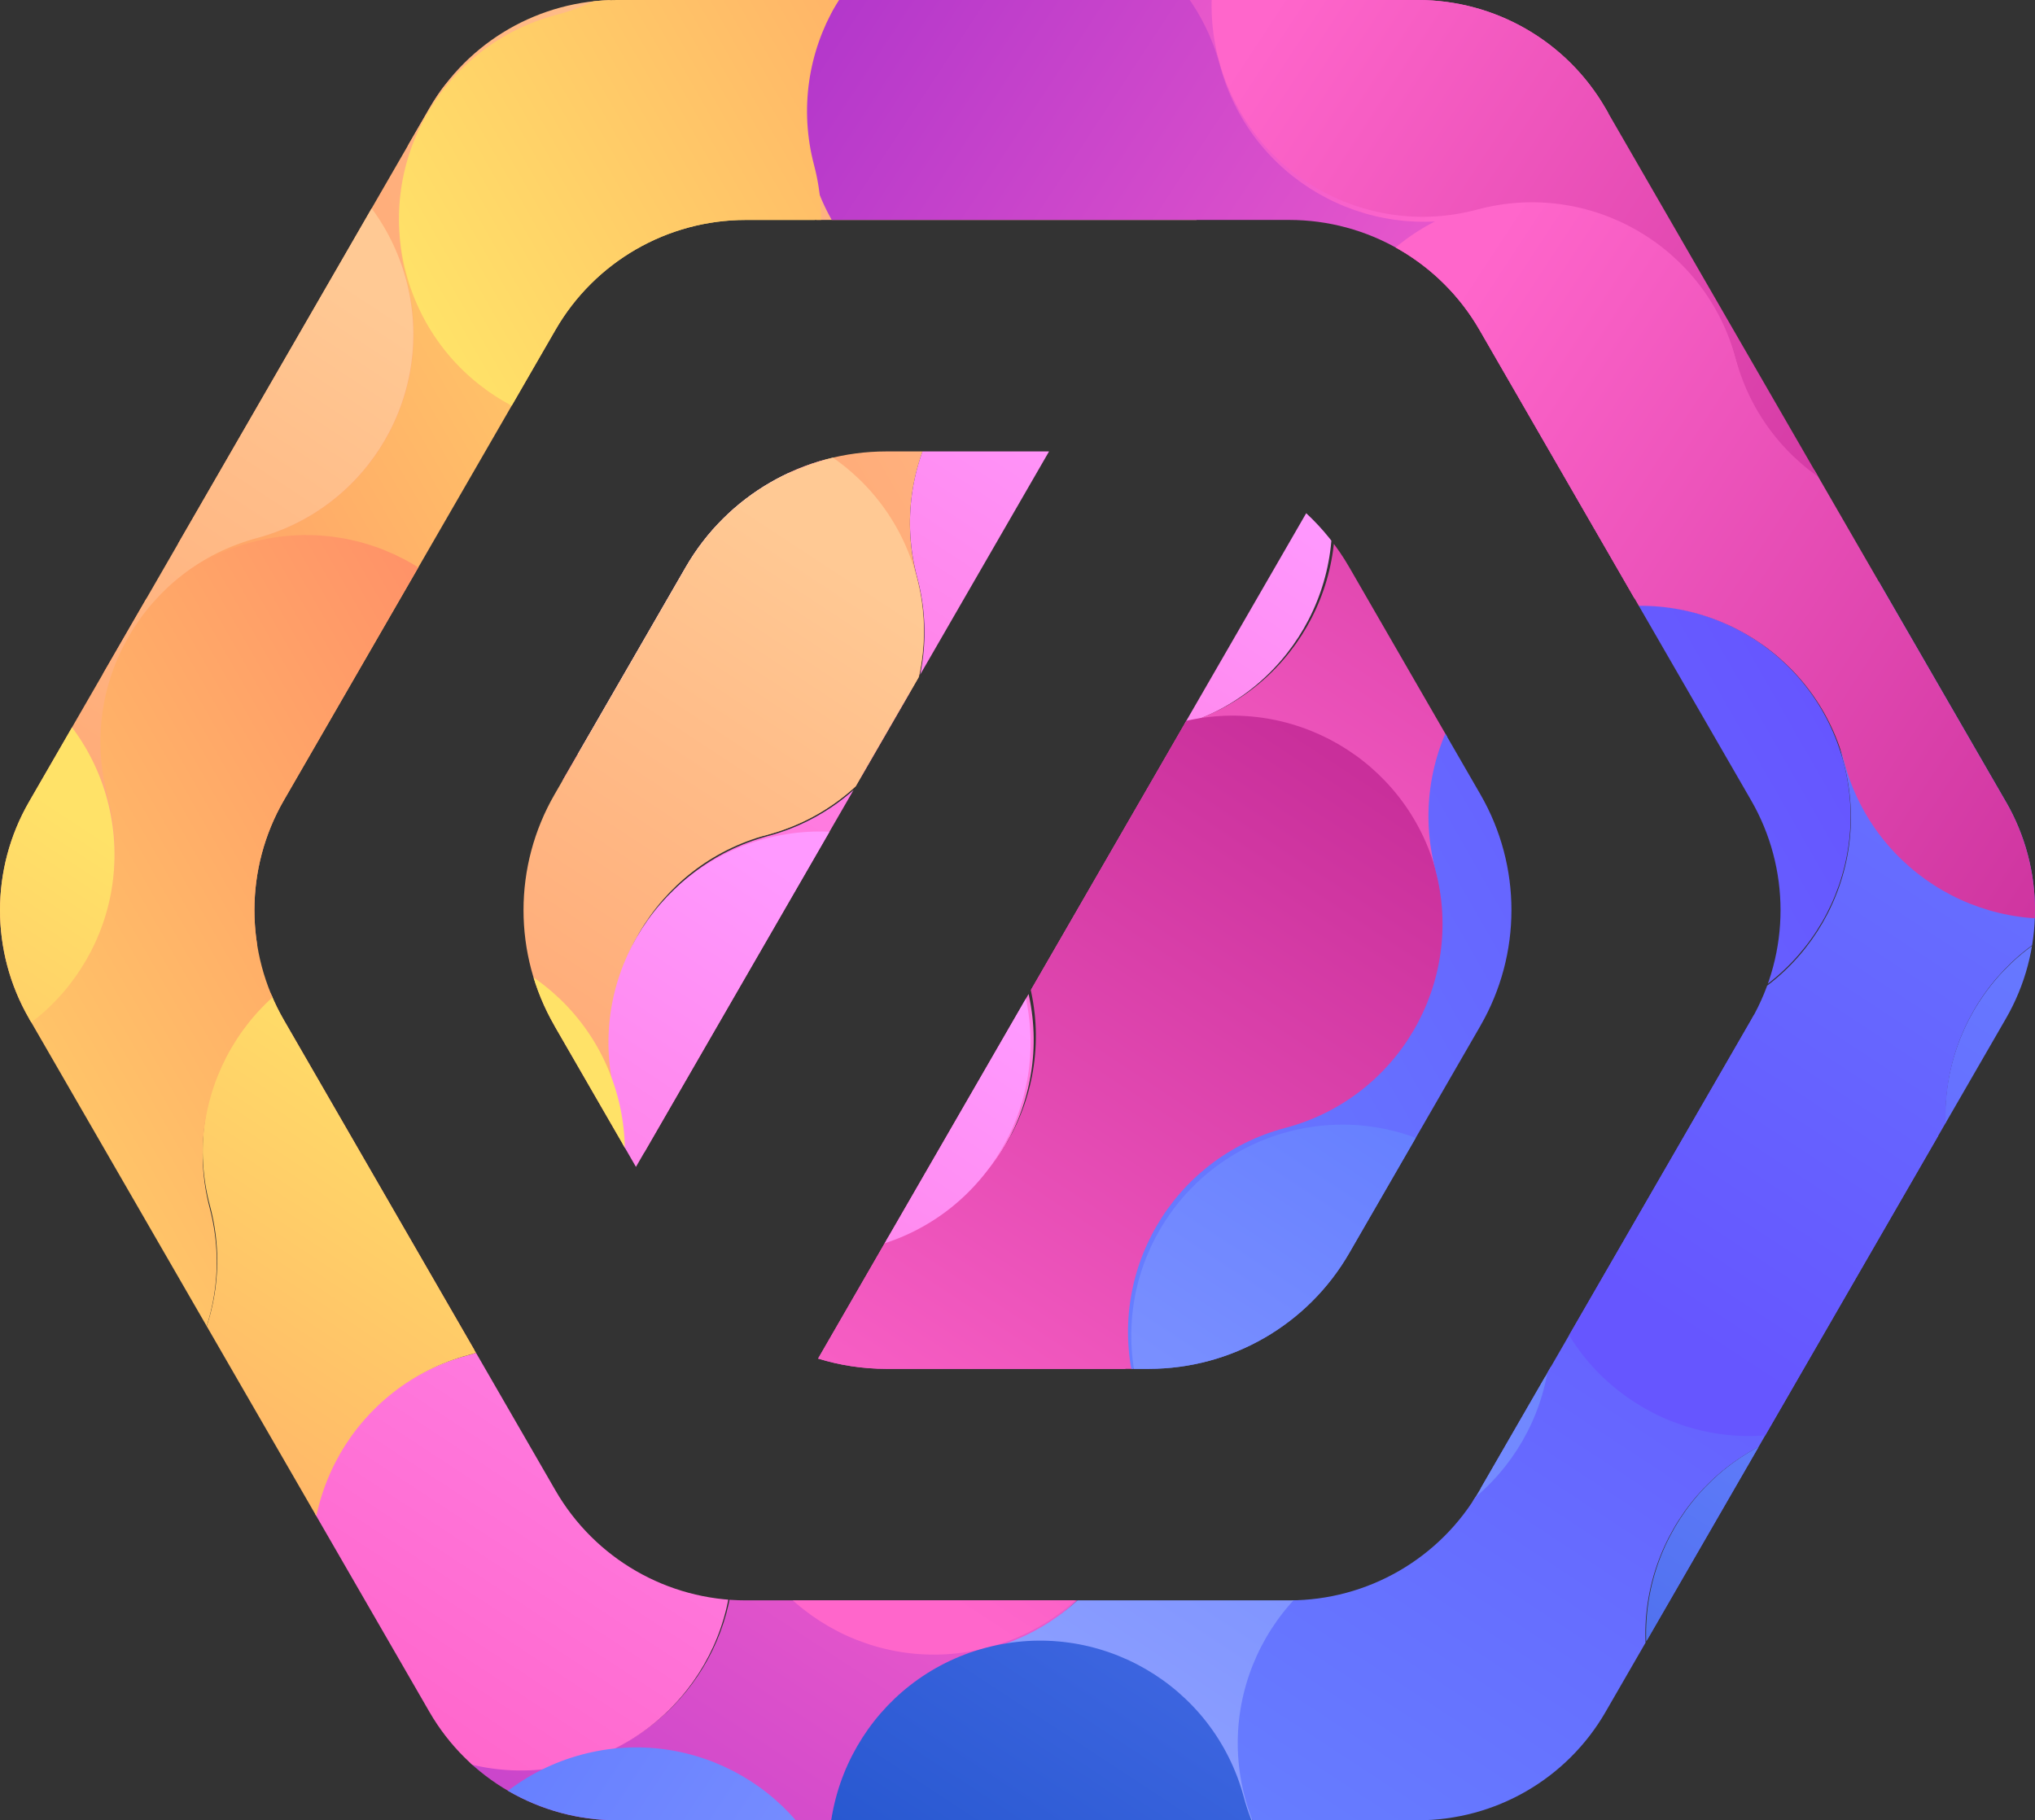 <?xml version="1.0" encoding="UTF-8"?><svg id="uuid-e70fc2a2-a6a4-40d5-825f-a5dc33475cc6" xmlns="http://www.w3.org/2000/svg" xmlns:xlink="http://www.w3.org/1999/xlink" viewBox="0 0 561.78 502.53"><rect x="0" y="0" width="561.78" height="502.53" fill="#333333" stroke="none"/><defs><clipPath id="uuid-8f12ca59-9654-440e-857b-f7007443e00d"><path d="M553.75,221.35L443.22,29.91c-10.69-18.51-30.44-29.91-51.81-29.91h-221.06c-21.37,0-41.13,11.4-51.81,29.91L8.02,221.35c-10.69,18.51-10.69,41.32,0,59.83l110.53,191.44c10.69,18.51,30.44,29.91,51.81,29.91h221.06c21.37,0,41.13-11.4,51.81-29.91l110.53-191.44c10.69-18.51,10.69-41.32,0-59.83h-.01ZM483.41,281.59l-75,129.91c-10.83,18.76-30.85,30.32-52.52,30.32h-150.01c-21.66,0-41.68-11.56-52.52-30.32l-75-129.91c-10.83-18.76-10.83-41.88,0-60.64l75-129.91c10.83-18.76,30.85-30.32,52.52-30.32h150.01c21.66,0,41.68,11.56,52.52,30.32l75,129.91c10.83,18.76,10.83,41.88,0,60.64ZM153.08,283.19c-11.41-19.75-11.41-44.09,0-63.85l36.25-62.79c11.41-19.75,32.48-31.92,55.29-31.92h44.98l-114.04,197.52-22.49-38.95h.01ZM408.69,283.19l-36.25,62.79c-11.41,19.75-32.48,31.92-55.29,31.92h-72.51c-6.47,0-12.79-.98-18.8-2.83l134.75-233.39c4.61,4.28,8.62,9.26,11.85,14.86l36.25,62.79c11.41,19.75,11.41,44.09,0,63.85h0Z" fill="none"/></clipPath><linearGradient id="uuid-153424ce-73b3-4593-8858-af820faf7e9d" x1="546.44" y1="-490.46" x2="321.93" y2="-360.84" gradientTransform="translate(-348.05 263.94) rotate(-59.78) scale(1 -1)" gradientUnits="userSpaceOnUse"><stop offset="0" stop-color="#ffc994"/><stop offset=".23" stop-color="#ffbd89"/><stop offset="1" stop-color="#ff9866"/></linearGradient><linearGradient id="uuid-bb58b281-53e3-42d7-a127-bce72ff7df09" x1="-673.95" y1="629.19" x2="-558.95" y2="629.19" gradientTransform="translate(187.03 1055.74) rotate(45) scale(1 -1)" gradientUnits="userSpaceOnUse"><stop offset="0" stop-color="#ff66cb"/><stop offset="1" stop-color="#b337cb"/></linearGradient><linearGradient id="uuid-dfaedc35-797b-4b17-b975-032ff42320af" x1="463.63" y1="-407.92" x2="239.14" y2="-278.29" gradientTransform="translate(-348.05 263.94) rotate(-59.78) scale(1 -1)" gradientUnits="userSpaceOnUse"><stop offset="0" stop-color="#ffe268"/><stop offset="1" stop-color="#ff9068"/></linearGradient><linearGradient id="uuid-67ad8d6f-c632-42c3-87b3-1f786a7376b5" x1="431.78" y1="-396.61" x2="172.98" y2="-381.65" gradientTransform="translate(-339.6 323.44) rotate(-60) scale(1 -1)" xlink:href="#uuid-153424ce-73b3-4593-8858-af820faf7e9d"/><linearGradient id="uuid-87518d13-f28b-4357-8d2e-00440298c257" x1="514" y1="-479.34" x2="255.2" y2="-464.38" gradientTransform="translate(-339.6 323.44) rotate(-60) scale(1 -1)" gradientUnits="userSpaceOnUse"><stop offset="0" stop-color="#f9f"/><stop offset=".27" stop-color="#ff8aef"/><stop offset="1" stop-color="#ff66cb"/></linearGradient><linearGradient id="uuid-60d84000-b09e-49eb-8166-5dc0553c84e2" x1="227.82" y1="192.76" x2="68.18" y2="-50.19" gradientTransform="translate(0 504) scale(1 -1)" xlink:href="#uuid-bb58b281-53e3-42d7-a127-bce72ff7df09"/><linearGradient id="uuid-80559db1-05a2-4714-89bc-43ce305f4bf5" x1="-682.74" y1="791.27" x2="-941.54" y2="806.23" gradientTransform="translate(645.01 1164.01) rotate(30) scale(1 -1)" xlink:href="#uuid-bb58b281-53e3-42d7-a127-bce72ff7df09"/><linearGradient id="uuid-22edf268-dfd5-46f7-8483-bd134b6f0da8" x1="-2338.99" y1="3080" x2="-2597.78" y2="3094.96" gradientTransform="translate(-3519.46 768.52) rotate(120) scale(1 -1)" gradientUnits="userSpaceOnUse"><stop offset="0" stop-color="#ff66cb"/><stop offset="1" stop-color="#c82e9a"/></linearGradient><linearGradient id="uuid-e3c37428-1e27-4e71-9987-ae14563bb6ab" x1="-2174.69" y1="3079.49" x2="-2433.49" y2="3094.45" xlink:href="#uuid-22edf268-dfd5-46f7-8483-bd134b6f0da8"/><linearGradient id="uuid-382271b1-231e-437c-973f-3208080a606a" x1="348.14" y1="-478.97" x2="89.34" y2="-464.02" xlink:href="#uuid-87518d13-f28b-4357-8d2e-00440298c257"/><linearGradient id="uuid-43bf6f8f-c124-48ac-bd12-7a3b1add9467" x1="-2756.13" y1="3163.6" x2="-3014.93" y2="3178.56" gradientTransform="translate(-3627.97 1282.4) rotate(120) scale(1 -1)" gradientUnits="userSpaceOnUse"><stop offset="0" stop-color="#6656ff"/><stop offset="1" stop-color="#667fff"/></linearGradient><linearGradient id="uuid-c95b4699-efff-471b-8eb6-3b42a6c60add" x1="266.16" y1="-396.98" x2="7.36" y2="-382.02" gradientTransform="translate(-339.6 323.44) rotate(-60) scale(1 -1)" xlink:href="#uuid-dfaedc35-797b-4b17-b975-032ff42320af"/><linearGradient id="uuid-974cacbd-25a1-4d89-958e-8241e27b7da0" x1="-2695.87" y1="3311.93" x2="-2920.38" y2="3441.55" gradientTransform="translate(-4288.19 1004.08) rotate(120.22) scale(1 -1)" xlink:href="#uuid-dfaedc35-797b-4b17-b975-032ff42320af"/><linearGradient id="uuid-2fedddfe-a6b3-4034-98b3-3ec212b67c84" x1="466.21" y1="-737.22" x2="241.7" y2="-607.61" gradientTransform="translate(-348.05 263.94) rotate(-59.78) scale(1 -1)" xlink:href="#uuid-43bf6f8f-c124-48ac-bd12-7a3b1add9467"/><linearGradient id="uuid-337adce8-4708-4f1d-85a6-e803983d1a32" x1="-2591.36" y1="2999.25" x2="-2850.16" y2="3014.21" gradientTransform="translate(-3627.97 1282.4) rotate(120) scale(1 -1)" gradientUnits="userSpaceOnUse"><stop offset="0" stop-color="#9dadff"/><stop offset=".32" stop-color="#8a9dff"/><stop offset="1" stop-color="#667fff"/></linearGradient><linearGradient id="uuid-0c802d41-7518-4a92-8bdd-527f13d5b9dc" x1="432.25" y1="-726.13" x2="173.45" y2="-711.18" gradientTransform="translate(-339.6 323.44) rotate(-60) scale(1 -1)" xlink:href="#uuid-43bf6f8f-c124-48ac-bd12-7a3b1add9467"/><linearGradient id="uuid-e480a5c9-f0c6-456d-9df5-f6d1ac183881" x1="483.68" y1="141.76" x2="324.04" y2="-101.19" gradientTransform="translate(0 504) scale(1 -1)" gradientUnits="userSpaceOnUse"><stop offset="0" stop-color="#667fff"/><stop offset="1" stop-color="#2053ca"/></linearGradient><linearGradient id="uuid-035c783e-81b2-4dc1-a8f0-4626391ab68a" x1="-2838.74" y1="3081.2" x2="-3097.54" y2="3096.16" xlink:href="#uuid-43bf6f8f-c124-48ac-bd12-7a3b1add9467"/><linearGradient id="uuid-56f94f73-7eed-446b-9aa6-6397db28a3bf" x1="-2832.64" y1="18.42" x2="-3091.43" y2="33.38" gradientTransform="translate(-2047.63 -1342.32) rotate(-150) scale(1 -1)" xlink:href="#uuid-22edf268-dfd5-46f7-8483-bd134b6f0da8"/><linearGradient id="uuid-896d7819-a94c-4913-b084-393929b38798" x1="788.68" y1="2766.34" x2="529.88" y2="2781.29" gradientTransform="translate(-1721.45 2647.47) rotate(30) scale(1 -1)" xlink:href="#uuid-337adce8-4708-4f1d-85a6-e803983d1a32"/><linearGradient id="uuid-1bae9fdd-9edf-4fcc-87d4-c9eb448fe5db" x1="546.32" y1="-327.48" x2="321.82" y2="-197.86" xlink:href="#uuid-153424ce-73b3-4593-8858-af820faf7e9d"/><linearGradient id="uuid-8edbfd1d-6f7a-48b3-bed6-26abd00c6e20" x1="432.29" y1="-233.62" x2="173.49" y2="-218.66" gradientTransform="translate(-339.6 323.44) rotate(-60) scale(1 -1)" xlink:href="#uuid-153424ce-73b3-4593-8858-af820faf7e9d"/><linearGradient id="uuid-f82cd6c6-f9e4-472b-82c0-a378d840d20b" x1="266.67" y1="-234" x2="7.87" y2="-219.05" gradientTransform="translate(-339.6 323.44) rotate(-60) scale(1 -1)" xlink:href="#uuid-dfaedc35-797b-4b17-b975-032ff42320af"/><linearGradient id="uuid-25a02d20-c076-4d64-9730-50f1fed64677" x1="-764.38" y1="872.76" x2="-1023.18" y2="887.72" gradientTransform="translate(645.01 1164.01) rotate(30) scale(1 -1)" xlink:href="#uuid-bb58b281-53e3-42d7-a127-bce72ff7df09"/><linearGradient id="uuid-37d24992-1669-45a0-b3c3-44be73dfe901" x1="-2751" y1="-63.07" x2="-3009.79" y2="-48.12" gradientTransform="translate(-2047.63 -1342.32) rotate(-150) scale(1 -1)" xlink:href="#uuid-22edf268-dfd5-46f7-8483-bd134b6f0da8"/><linearGradient id="uuid-08e54630-7d1f-4180-bdaf-94316bc347f6" x1="-3028.62" y1="3311.19" x2="-3253.13" y2="3440.8" gradientTransform="translate(-4288.19 1004.08) rotate(120.22) scale(1 -1)" xlink:href="#uuid-dfaedc35-797b-4b17-b975-032ff42320af"/></defs><g id="uuid-2e186c3b-62db-42eb-8980-719c429b8785"><g id="uuid-dce8bef7-44f7-4953-bbde-ce0a979cc4f0"><g clip-path="url(#uuid-8f12ca59-9654-440e-857b-f7007443e00d)"><path d="M336.08,16.95c8.21,31.11-10.36,62.98-41.47,71.19-31.11,8.2-49.67,40.08-41.47,71.19,8.21,31.11-10.36,62.98-41.47,71.18-31.11,8.21-62.98-10.36-71.18-41.47-8.21-31.11,10.36-62.98,41.47-71.18,31.11-8.21,49.68-40.08,41.47-71.19-8.21-31.11,10.36-62.98,41.47-71.19,31.11-8.2,62.98,10.36,71.18,41.47Z" fill="url(#uuid-153424ce-73b3-4593-8858-af820faf7e9d)"/><circle cx="196.04" cy="174.94" r="57.5" fill="url(#uuid-bb58b281-53e3-42d7-a127-bce72ff7df09)"/><path d="M196.04,224.16c-13.15,0-25.51-5.12-34.8-14.42-19.19-19.19-19.19-50.42,0-69.61,9.3-9.3,21.66-14.42,34.8-14.42s25.51,5.12,34.8,14.42c19.19,19.19,19.19,50.42,0,69.61-9.3,9.3-21.66,14.42-34.8,14.42Z" fill="#fff"/><path d="M223.08,46.95c8.21,31.11-10.36,62.98-41.47,71.19-31.11,8.2-49.67,40.08-41.47,71.19,8.21,31.11-10.36,62.98-41.47,71.18-31.11,8.21-62.98-10.36-71.18-41.47-8.21-31.11,10.36-62.98,41.47-71.18,31.11-8.21,49.68-40.08,41.47-71.19S120.79,13.69,151.9,5.48c31.11-8.2,62.98,10.36,71.18,41.47h0Z" fill="url(#uuid-dfaedc35-797b-4b17-b975-032ff42320af)"/><path d="M252.99,159.13c8.33,31.08-10.11,63.02-41.19,71.35-31.07,8.33-49.52,40.27-41.19,71.35,8.33,31.08-10.11,63.02-41.19,71.34-31.08,8.33-63.02-10.11-71.34-41.19-8.33-31.08,10.11-63.02,41.19-71.34,31.08-8.33,49.52-40.27,41.19-71.35s10.11-63.02,41.19-71.35c31.07-8.33,63.02,10.12,71.34,41.19Z" fill="url(#uuid-67ad8d6f-c632-42c3-87b3-1f786a7376b5)"/><path d="M365.74,129.3c8.33,31.08-10.11,63.02-41.19,71.35-31.07,8.33-49.52,40.27-41.19,71.35,8.33,31.08-10.11,63.02-41.19,71.34-31.08,8.33-63.02-10.11-71.34-41.19-8.33-31.08,10.11-63.02,41.19-71.34,31.08-8.33,49.52-40.27,41.19-71.35-8.33-31.08,10.11-63.02,41.19-71.35,31.07-8.33,63.02,10.12,71.34,41.19h0Z" fill="url(#uuid-87518d13-f28b-4357-8d2e-00440298c257)"/><path d="M271.9,456.26c-31.08,8.33-49.52,40.28-41.19,71.35,8.33,31.08-10.12,63.02-41.19,71.35-8.87,2.38-17.81,2.57-26.25.91-.24-.04-.47-.09-.71-.14-21.05-4.2-38.97-19.93-44.91-42.07-8.32-31.07-40.27-49.51-71.34-41.19-31.08,8.33-63.02-10.11-71.35-41.19-8.33-31.07,10.12-63.02,41.19-71.34,31.08-8.33,63.02,10.11,71.35,41.19,8.33,31.07,40.27,49.52,71.34,41.19,1.26-.34,2.51-.63,3.77-.88h.02c29.09-9.62,45.95-40.4,37.92-70.37-8.32-31.08,10.12-63.02,41.2-71.34,31.07-8.33,63.01,10.11,71.34,41.19,8.33,31.08-10.11,63.02-41.19,71.34h0Z" fill="url(#uuid-60d84000-b09e-49eb-8166-5dc0553c84e2)"/><path d="M438.06,170.61c-31.08,8.33-63.02-10.11-71.35-41.19-8.33-31.07-40.27-49.52-71.35-41.19-31.08,8.33-63.02-10.11-71.34-41.19-8.33-31.08,10.11-63.02,41.19-71.34,31.08-8.33,63.02,10.11,71.34,41.19,8.33,31.08,40.27,49.52,71.35,41.19,31.08-8.33,63.02,10.11,71.35,41.19,8.33,31.07-10.12,63.02-41.19,71.34h0Z" fill="url(#uuid-80559db1-05a2-4714-89bc-43ce305f4bf5)"/><path d="M284.17,271.58c-8.33-31.08,10.11-63.02,41.19-71.35,31.07-8.33,49.52-40.27,41.19-71.35s10.11-63.02,41.19-71.34c31.08-8.33,63.02,10.11,71.34,41.19,8.33,31.08-10.11,63.02-41.19,71.34-31.08,8.33-49.52,40.27-41.19,71.35,8.33,31.08-10.11,63.02-41.19,71.35-31.07,8.33-63.02-10.12-71.34-41.19Z" fill="url(#uuid-22edf268-dfd5-46f7-8483-bd134b6f0da8)"/><path d="M201.58,413.61c-8.33-31.08,10.11-63.02,41.19-71.35,31.07-8.33,49.52-40.27,41.19-71.35-8.33-31.08,10.11-63.02,41.19-71.34,31.08-8.33,63.02,10.11,71.34,41.19,8.33,31.08-10.11,63.02-41.19,71.34-31.08,8.33-49.52,40.27-41.19,71.35,8.33,31.08-10.11,63.02-41.19,71.35-31.07,8.33-63.02-10.12-71.34-41.19h0Z" fill="url(#uuid-e3c37428-1e27-4e71-9987-ae14563bb6ab)"/><path d="M282.5,272.75c8.33,31.08-10.11,63.02-41.19,71.35-31.07,8.33-49.52,40.27-41.19,71.35,8.33,31.08-10.11,63.02-41.19,71.34-31.08,8.33-63.02-10.11-71.34-41.19-8.33-31.08,10.11-63.02,41.19-71.34,31.08-8.33,49.52-40.27,41.19-71.35-8.33-31.08,10.11-63.02,41.19-71.35,31.07-8.33,63.02,10.12,71.34,41.19Z" fill="url(#uuid-382271b1-231e-437c-973f-3208080a606a)"/><path d="M456.63,466c-8.33-31.08,10.11-63.02,41.19-71.35,31.07-8.33,49.52-40.27,41.19-71.35-8.33-31.08,10.11-63.02,41.19-71.34,31.08-8.33,63.02,10.11,71.34,41.19,8.33,31.08-10.11,63.02-41.19,71.34-31.08,8.33-49.52,40.27-41.19,71.35,8.33,31.08-10.11,63.02-41.19,71.35-31.07,8.33-63.02-10.12-71.34-41.19h0Z" fill="url(#uuid-43bf6f8f-c124-48ac-bd12-7a3b1add9467)"/><path d="M170.5,302.75c8.33,31.08-10.11,63.02-41.19,71.35-31.07,8.33-49.52,40.27-41.19,71.35,8.33,31.08-10.11,63.02-41.19,71.34-31.08,8.33-63.02-10.11-71.34-41.19-8.33-31.08,10.11-63.02,41.19-71.34,31.08-8.33,49.52-40.27,41.19-71.35-8.33-31.08,10.11-63.02,41.19-71.35,31.07-8.33,63.02,10.12,71.34,41.19h0Z" fill="url(#uuid-c95b4699-efff-471b-8eb6-3b42a6c60add)"/><path d="M-54.76,363.22c-8.21-31.11,10.36-62.98,41.47-71.19s49.67-40.08,41.47-71.19c-8.21-31.11,10.36-62.98,41.47-71.18,31.11-8.21,62.98,10.36,71.18,41.47,8.21,31.11-10.36,62.98-41.47,71.18-31.11,8.21-49.68,40.08-41.47,71.19s-10.36,62.98-41.47,71.19c-31.11,8.2-62.98-10.36-71.18-41.47h0Z" fill="url(#uuid-974cacbd-25a1-4d89-958e-8241e27b7da0)"/><path d="M508.93,210.48c8.21,31.11-10.36,62.98-41.47,71.19-31.11,8.2-49.67,40.08-41.47,71.19,8.21,31.11-10.36,62.98-41.47,71.18-31.11,8.21-62.98-10.36-71.18-41.47-8.21-31.11,10.36-62.98,41.47-71.18,31.11-8.21,49.68-40.08,41.47-71.19-8.21-31.11,10.36-62.98,41.47-71.19,31.11-8.2,62.98,10.36,71.18,41.47h0Z" fill="url(#uuid-2fedddfe-a6b3-4034-98b3-3ec212b67c84)"/><path d="M231.92,526.52c-8.33-31.08,10.11-63.02,41.19-71.35,31.07-8.33,49.52-40.27,41.19-71.35-8.33-31.08,10.11-63.02,41.19-71.34,31.08-8.33,63.02,10.11,71.34,41.19,8.33,31.08-10.11,63.02-41.19,71.34-31.08,8.33-49.52,40.27-41.19,71.35,8.33,31.08-10.11,63.02-41.19,71.35-31.07,8.33-63.02-10.12-71.34-41.19h0Z" fill="url(#uuid-337adce8-4708-4f1d-85a6-e803983d1a32)"/><path d="M538.6,323.49c8.33,31.08-10.11,63.02-41.19,71.35-31.07,8.33-49.52,40.27-41.19,71.35,8.33,31.08-10.11,63.02-41.19,71.34-31.08,8.33-63.02-10.11-71.34-41.19-8.33-31.08,10.11-63.02,41.19-71.34,31.08-8.33,49.52-40.27,41.19-71.35-8.33-31.08,10.11-63.02,41.19-71.35,31.07-8.33,63.02,10.12,71.34,41.19h0Z" fill="url(#uuid-0c802d41-7518-4a92-8bdd-527f13d5b9dc)"/><path d="M527.76,507.26c-31.08,8.33-49.52,40.28-41.19,71.35,8.33,31.08-10.12,63.02-41.19,71.35-8.87,2.38-17.81,2.57-26.25.91-.24-.04-.47-.09-.71-.14-21.05-4.2-38.97-19.93-44.91-42.07-8.32-31.07-40.27-49.51-71.34-41.19-31.08,8.33-63.02-10.11-71.35-41.19-8.33-31.07,10.12-63.02,41.19-71.34,31.08-8.33,63.02,10.11,71.35,41.19,8.33,31.07,40.27,49.52,71.34,41.19,1.26-.34,2.51-.63,3.77-.88h.02c29.09-9.62,45.95-40.4,37.92-70.37-8.32-31.08,10.12-63.02,41.2-71.34,31.07-8.33,63.01,10.11,71.34,41.19,8.33,31.08-10.11,63.02-41.19,71.34h0Z" fill="url(#uuid-e480a5c9-f0c6-456d-9df5-f6d1ac183881)"/><path d="M426.58,353.26c-8.33-31.08,10.11-63.02,41.19-71.35,31.07-8.33,49.52-40.27,41.19-71.35s10.11-63.02,41.19-71.34c31.08-8.33,63.02,10.11,71.34,41.19,8.33,31.08-10.11,63.02-41.19,71.34-31.08,8.33-49.52,40.27-41.19,71.35,8.33,31.08-10.11,63.02-41.19,71.35-31.07,8.33-63.02-10.12-71.34-41.19Z" fill="url(#uuid-035c783e-81b2-4dc1-a8f0-4626391ab68a)"/><path d="M407.62,56.72c31.08-8.33,63.02,10.11,71.35,41.19,8.33,31.07,40.27,49.52,71.35,41.19s63.02,10.11,71.34,41.19c8.33,31.08-10.11,63.02-41.19,71.34-31.08,8.33-63.02-10.11-71.34-41.19-8.33-31.08-40.27-49.52-71.35-41.19-31.08,8.33-63.02-10.11-71.35-41.19-8.33-31.07,10.12-63.02,41.19-71.34h0Z" fill="url(#uuid-56f94f73-7eed-446b-9aa6-6397db28a3bf)"/><path d="M333.41,679.32c-31.08,8.33-63.02-10.11-71.35-41.19-8.33-31.07-40.27-49.52-71.35-41.19s-63.02-10.11-71.34-41.19c-8.33-31.08,10.11-63.02,41.19-71.34,31.08-8.33,63.02,10.11,71.34,41.19,8.33,31.08,40.27,49.52,71.35,41.19,31.08-8.33,63.02,10.11,71.35,41.19,8.33,31.07-10.12,63.02-41.19,71.34h0Z" fill="url(#uuid-896d7819-a94c-4913-b084-393929b38798)"/><path d="M195.19-64.98c8.21,31.11-10.36,62.98-41.47,71.19-31.11,8.2-49.67,40.08-41.47,71.19,8.21,31.11-10.36,62.98-41.47,71.18S7.8,138.21-.4,107.1c-8.21-31.11,10.36-62.98,41.47-71.18,31.11-8.21,49.68-40.08,41.47-71.19s10.36-62.98,41.47-71.19c31.11-8.2,62.98,10.36,71.18,41.47h0Z" fill="url(#uuid-1bae9fdd-9edf-4fcc-87d4-c9eb448fe5db)"/><path d="M112.1,77.2c8.33,31.08-10.11,63.02-41.19,71.35-31.07,8.33-49.52,40.27-41.19,71.35,8.33,31.08-10.11,63.02-41.19,71.34-31.08,8.33-63.02-10.11-71.34-41.19-8.33-31.08,10.11-63.02,41.19-71.34C-10.55,170.38,7.89,138.43-.44,107.36c-8.33-31.08,10.11-63.02,41.19-71.35,31.07-8.33,63.02,10.12,71.34,41.19h.01Z" fill="url(#uuid-8edbfd1d-6f7a-48b3-bed6-26abd00c6e20)"/><path d="M29.62,220.82c8.33,31.08-10.11,63.02-41.19,71.35-31.07,8.33-49.52,40.27-41.19,71.35,8.33,31.08-10.11,63.02-41.19,71.34-31.08,8.33-63.02-10.11-71.34-41.19-8.33-31.08,10.11-63.02,41.19-71.34,31.08-8.33,49.52-40.27,41.19-71.35-8.33-31.08,10.11-63.02,41.19-71.35,31.07-8.33,63.02,10.12,71.34,41.19Z" fill="url(#uuid-f82cd6c6-f9e4-472b-82c0-a378d840d20b)"/><path d="M408.11,59.22c-31.08,8.33-63.02-10.11-71.35-41.19-8.33-31.07-40.27-49.52-71.35-41.19-31.08,8.33-63.02-10.11-71.34-41.19-8.33-31.08,10.11-63.02,41.19-71.34,31.08-8.33,63.02,10.11,71.34,41.19,8.33,31.08,40.27,49.52,71.35,41.19,31.08-8.33,63.02,10.11,71.35,41.19,8.33,31.07-10.12,63.02-41.19,71.34Z" fill="url(#uuid-25a02d20-c076-4d64-9730-50f1fed64677)"/><path d="M377.66-54.68c31.08-8.33,63.02,10.11,71.35,41.19,8.33,31.07,40.27,49.52,71.35,41.19,31.08-8.33,63.02,10.11,71.34,41.19,8.33,31.08-10.11,63.02-41.19,71.34-31.08,8.33-63.02-10.11-71.34-41.19-8.33-31.08-40.27-49.52-71.35-41.19-31.08,8.33-63.02-10.11-71.35-41.19-8.33-31.07,10.12-63.02,41.19-71.34h0Z" fill="url(#uuid-37d24992-1669-45a0-b3c3-44be73dfe901)"/><path d="M112.08,75.31c-8.21-31.11,10.36-62.98,41.47-71.19s49.67-40.08,41.47-71.19c-8.21-31.11,10.36-62.98,41.47-71.18,31.11-8.21,62.98,10.36,71.18,41.47,8.21,31.11-10.36,62.98-41.47,71.18-31.11,8.21-49.68,40.08-41.47,71.19,8.21,31.11-10.36,62.98-41.47,71.19-31.11,8.2-62.98-10.36-71.18-41.47Z" fill="url(#uuid-08e54630-7d1f-4180-bdaf-94316bc347f6)"/></g></g></g></svg>